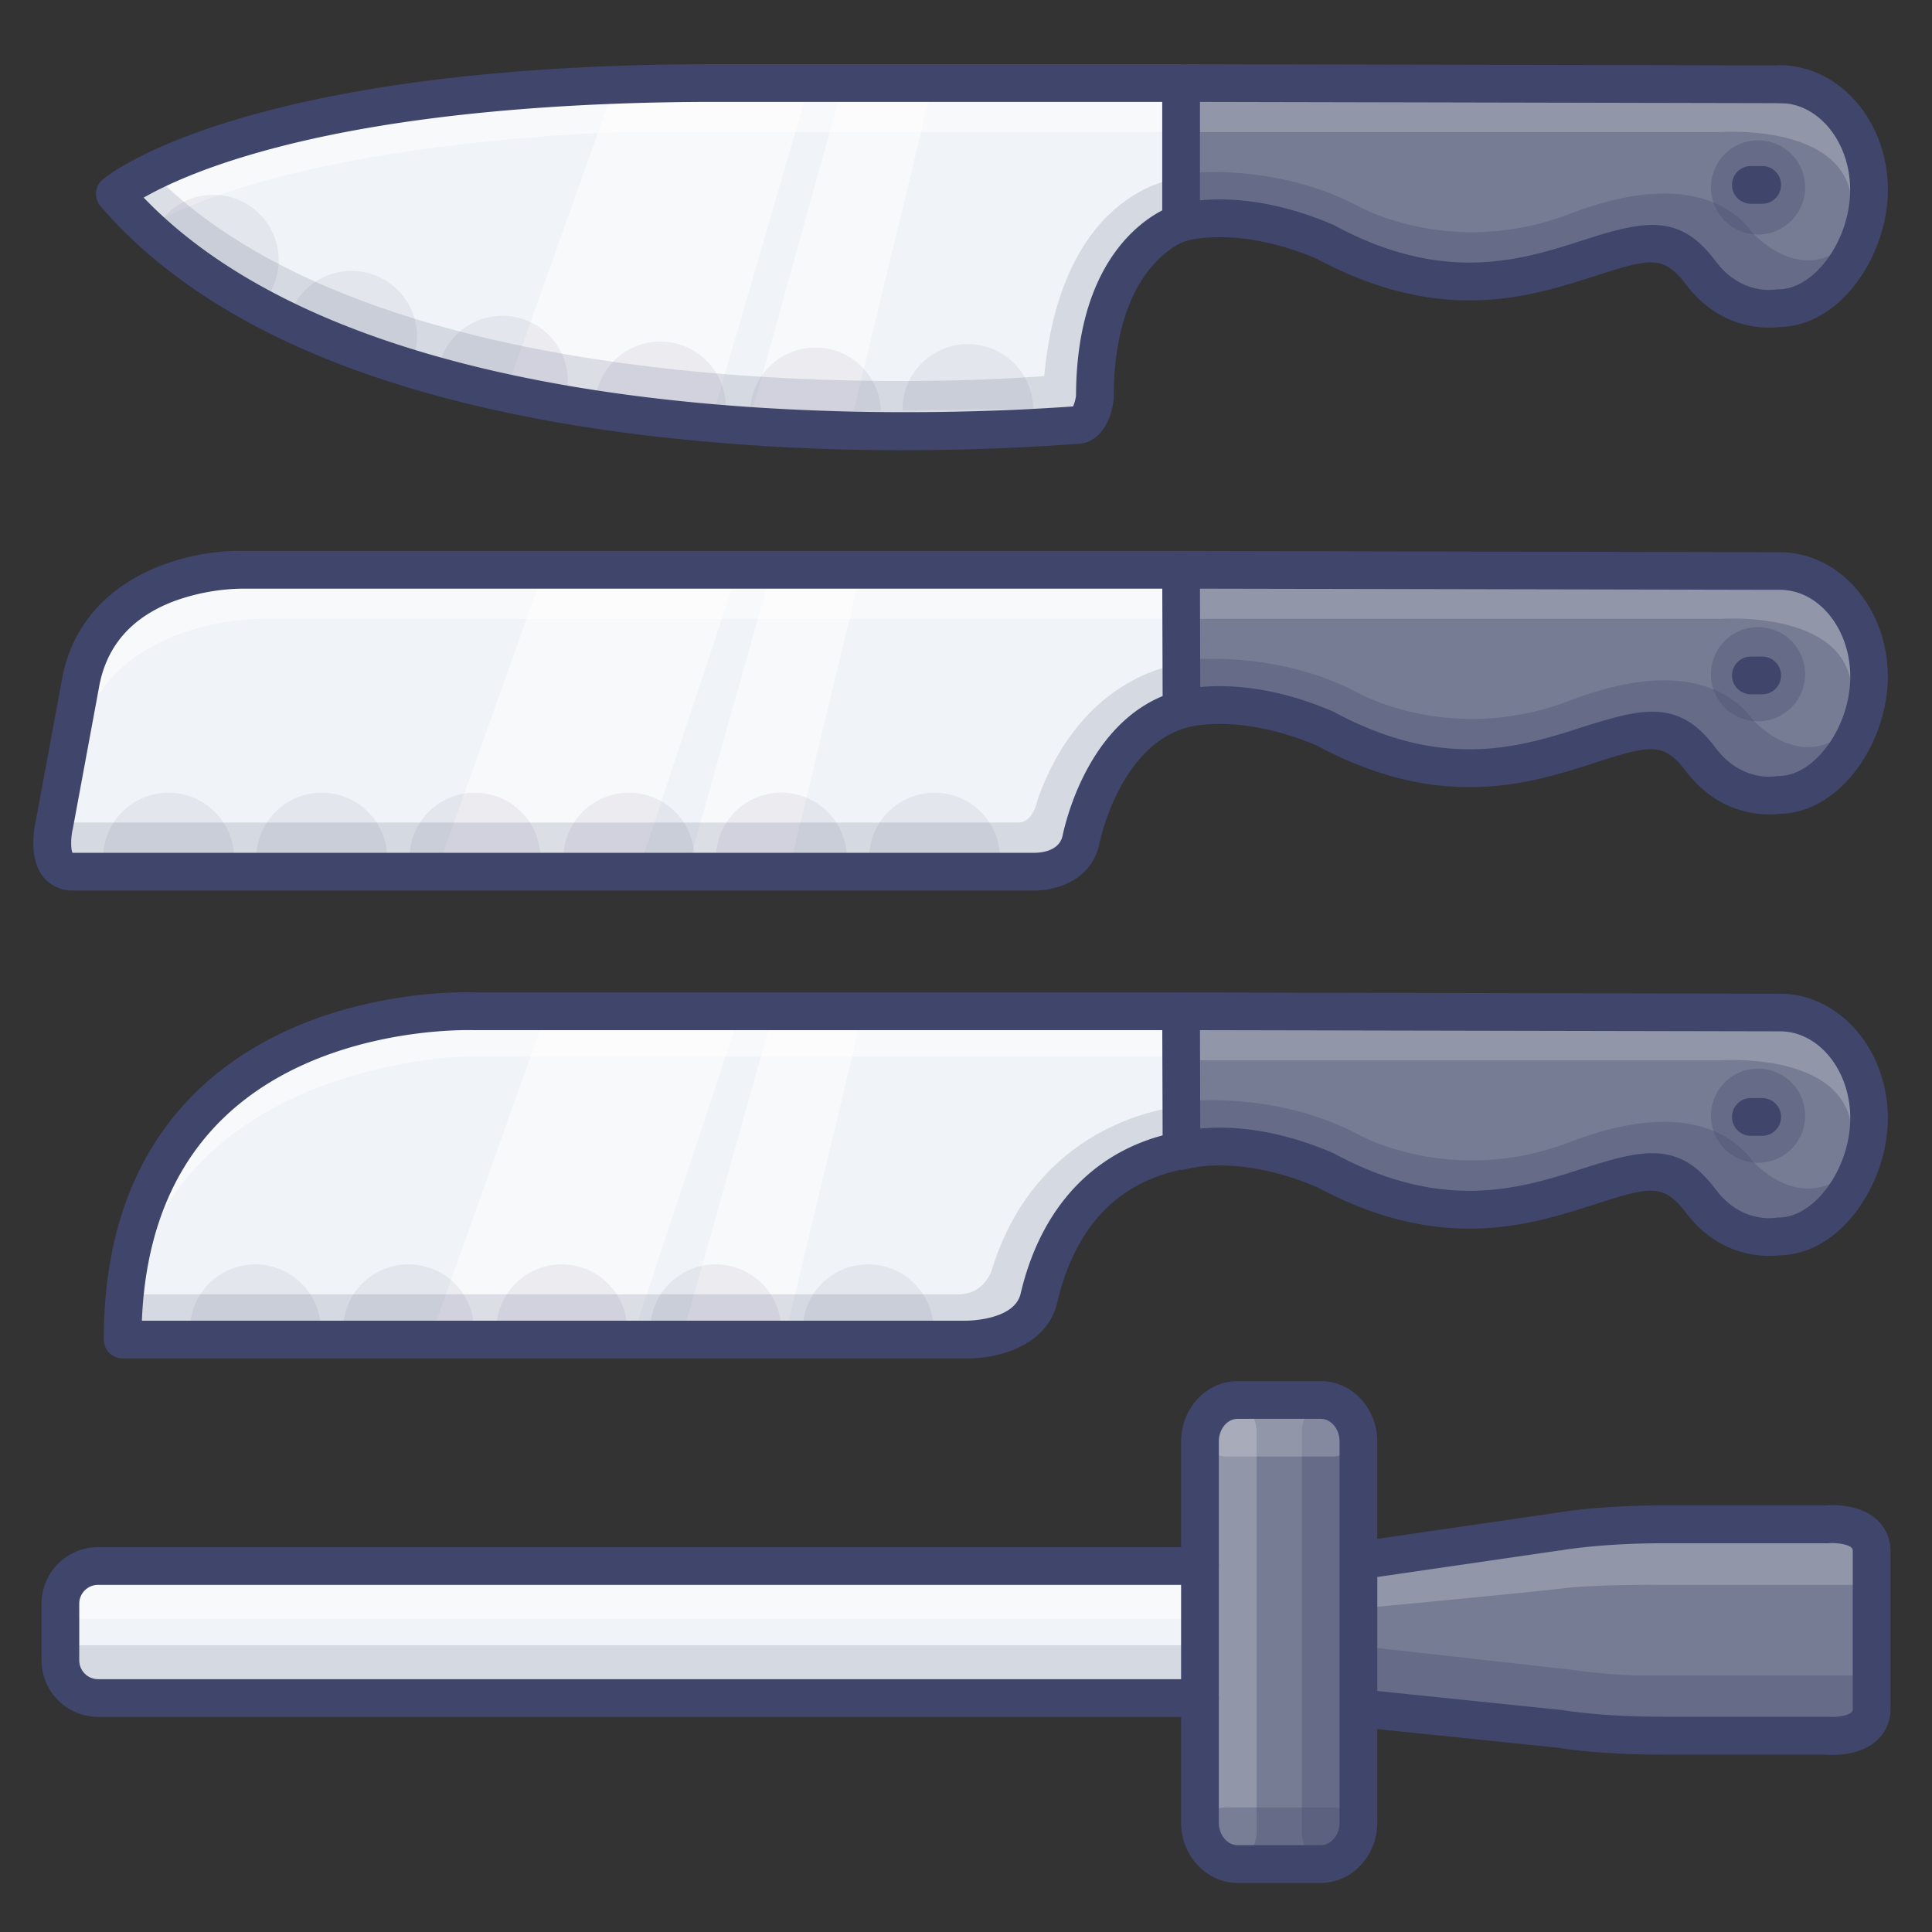 <?xml version="1.0" ?><svg viewBox="0 0 512 512" xmlns="http://www.w3.org/2000/svg"><rect x="0" y="0" width="512" height="512" fill="#333333" stroke="none"/><defs><style>.cls-1{fill:#f0f3f7;}.cls-2{fill:#767c93;}.cls-3{opacity:0.3;}.cls-4{fill:#3f456b;}.cls-5{opacity:0.5;}.cls-6{fill:#fff;}.cls-7{opacity:0.2;}.cls-8{opacity:0.15;}</style></defs><title/><g id="Colors"><path class="cls-1" d="M313,22V59s-22.84,6.54-22.84,46.12c0,0-.71,7.54-4.91,7.54S98.15,130,30.44,51.4C30.44,51.4,65,22,189.57,22Z"/><path class="cls-2" d="M471.67,22.34c13.06,0,23.64,12.52,23.64,28s-10.94,31.35-24,31.35c0,0-11.76,2.23-20.46-9.2-7.35-9.67-12.48-9.62-29.67-4.08s-39,12.43-70-4.28C328.06,54.18,313.12,59,313.12,59H313V22H471.67Z"/><g class="cls-3"><path class="cls-4" d="M313,46s24.33-3.33,47,8.67c0,0,24.67,14,56,2s44-1,48.33,4.86c0,0,15,17.52,29.49-1.17,0,0-2.82,23.81-28.07,21.48s-7-28.29-43.86-13.69-64.08-2.58-74.95-5.74A90.08,90.08,0,0,0,314.5,59.5Z"/></g><g class="cls-5"><path class="cls-6" d="M38.75,60.5S67.57,39.33,163.47,35H313V22H167.26S85.39,21,32.39,49Z"/></g><g class="cls-7"><path class="cls-6" d="M313,35H456s40-3,34.25,25.5c0,0,13.34-38.5-18.58-38.5H315Z"/></g><path class="cls-2" d="M471.67,151.34c13.06,0,23.64,12.52,23.64,28s-10.94,31.35-24,31.35c0,0-11.76,2.23-20.46-9.2-7.35-9.67-12.48-9.62-29.67-4.08s-39,12.43-70-4.28c-23.13-9.92-38.07-5.08-38.07-5.08H313V151H471.67Z"/><g class="cls-3"><path class="cls-4" d="M313,175s24.33-3.33,47,8.67c0,0,24.67,14,56,2s44-.95,48.33,4.86c0,0,15,17.52,29.49-1.17,0,0-2.82,23.81-28.07,21.48s-7-28.29-43.86-13.69-64.08-2.58-74.95-5.74a90.08,90.08,0,0,0-32.44-2.91Z"/></g><g class="cls-7"><path class="cls-6" d="M313,164H456s40-3,34.25,25.5c0,0,13.34-38.5-18.58-38.5H315Z"/></g><path class="cls-2" d="M471.67,268.34c13.06,0,23.64,12.52,23.64,28s-10.94,31.35-24,31.35c0,0-11.76,2.23-20.46-9.2-7.35-9.67-12.48-9.62-29.67-4.08s-39,12.43-70-4.28c-23.13-9.92-38.07-5.08-38.07-5.08H313V268H471.67Z"/><g class="cls-3"><path class="cls-4" d="M313,292s24.33-3.33,47,8.67c0,0,24.67,14,56,2s44-.95,48.33,4.86c0,0,15,17.52,29.49-1.17,0,0-2.82,23.81-28.07,21.48s-7-28.29-43.86-13.69-64.08-2.58-74.95-5.74a90.08,90.08,0,0,0-32.44-2.91Z"/></g><g class="cls-7"><path class="cls-6" d="M313,281H456s40-3,34.25,25.5c0,0,13.34-38.5-18.58-38.5H315Z"/></g><path class="cls-1" d="M313,151H64.5s-37.83-1-43.24,30.5l-6.85,37s-3,12.5,4.94,12.5H273.83s10.75.5,12.66-8.5S295.56,193,313.12,188"/><g class="cls-5"><path class="cls-6" d="M313,164H69s-40.5-.5-48.5,33c0,0-1-46,46.5-46H309Z"/></g><g class="cls-5"><polygon class="cls-6" points="144.16 151 114.5 234.33 168.68 232.33 195.58 151 144.16 151"/></g><g class="cls-5"><polygon class="cls-6" points="204.42 151.17 181.97 231 209 231 228.25 151 204.42 151.17"/></g><g class="cls-5"><polygon class="cls-6" points="163.16 22 133.5 105.33 187.68 114.31 214.58 22 163.16 22"/></g><g class="cls-5"><polygon class="cls-6" points="223.42 22.17 197.97 114 225 114 247.25 22 223.42 22.17"/></g><g class="cls-8"><path class="cls-4" d="M313.12,47.11S281.46,49,276.73,99.67c0,0-169.73,14.63-236.53-54.09L30.44,51.4S65.88,92,144.8,106.32s138.24,8,138.24,8,6.38,1,7.13-9.16S293.36,63.71,313.12,59L313,46"/></g><g class="cls-8"><path class="cls-4" d="M313,176s-26,2.1-38,35.85c0,0-1.09,6.13-5.09,6.13H16v13H274l13-7s5-28.67,27.5-35.5Z"/></g><g class="cls-5"><g class="cls-8"><path class="cls-4" d="M27.33,227A17.34,17.34,0,0,1,62,227"/></g><g class="cls-8"><path class="cls-4" d="M67.93,227a17.34,17.34,0,0,1,34.67,0"/></g><g class="cls-8"><path class="cls-4" d="M108.53,227a17.34,17.34,0,0,1,34.67,0"/></g><g class="cls-8"><path class="cls-4" d="M149.33,227A17.34,17.34,0,0,1,184,227"/></g><g class="cls-8"><path class="cls-4" d="M189.73,227a17.34,17.34,0,0,1,34.67,0"/></g><g class="cls-8"><path class="cls-4" d="M230.33,227A17.34,17.34,0,0,1,265,227"/></g></g><path class="cls-1" d="M313,268H125.87S32.5,263.5,32.5,355H256s16.67.33,19.33-11,10.9-35.64,40.95-39.65"/><g class="cls-5"><path class="cls-6" d="M313,280H123s-82,1.5-89.5,71.5c0,0-1.46-83.5,87.77-83.5H316l-3,13"/></g><g class="cls-5"><polygon class="cls-6" points="144.16 270 114.5 353.33 168.68 351.33 195.58 270 144.16 270"/></g><g class="cls-5"><polygon class="cls-6" points="204.42 270.17 181.97 350 209 350 228.25 270 204.42 270.17"/></g><g class="cls-8"><path class="cls-4" d="M313,293.25s-37.39,2.33-50.06,43c0,0-1.77,6.75-8.94,6.75H33l-.5,12H260s13.12.49,16.32-15.26S298,307.71,313,306.5V293"/></g><g class="cls-5"><g class="cls-8"><path class="cls-4" d="M50.33,352A17.34,17.34,0,0,1,85,352"/></g><g class="cls-8"><path class="cls-4" d="M90.93,352a17.34,17.34,0,0,1,34.67,0"/></g><g class="cls-8"><path class="cls-4" d="M131.53,352a17.34,17.34,0,0,1,34.67,0"/></g><g class="cls-8"><path class="cls-4" d="M172.33,352A17.34,17.34,0,0,1,207,352"/></g><g class="cls-8"><path class="cls-4" d="M212.73,352a17.34,17.34,0,0,1,34.67,0"/></g></g><g class="cls-5"><g class="cls-8"><path class="cls-4" d="M77.31,82.07A17.34,17.34,0,1,1,109,96.25"/></g><g class="cls-8"><path class="cls-4" d="M42.17,59.25A17.33,17.33,0,1,1,70.88,78.67"/></g><g class="cls-8"><path class="cls-4" d="M116.44,96.44a17.33,17.33,0,1,1,33.43,9.18"/></g><g class="cls-8"><path class="cls-4" d="M157.83,105.39a17.34,17.34,0,0,1,34.38,4.53"/></g><g class="cls-8"><path class="cls-4" d="M198.77,109.39a17.34,17.34,0,0,1,34.67-.52"/></g><g class="cls-8"><path class="cls-4" d="M239.17,108.79a17.33,17.33,0,1,1,34.66-.52"/></g></g><path class="cls-2" d="M360,483c0,6.06-4.48,11-10,11H328c-5.52,0-10-4.92-10-11V382c0-6.06,4.48-11,10-11h22c5.52,0,10,4.92,10,11Z"/><path class="cls-2" d="M361.21,452.82l52.17,5.37s9.87,1.81,27.37,1.81H484s12,1.19,12-7.21V411.2c0-8.4-12-7.2-12-7.2H440.75c-17.5,0-28.08,2-28.08,2l-51.55,7.49"/><g class="cls-3"><path class="cls-4" d="M359.75,436.17l56.37,6.29A156,156,0,0,0,433.25,444H496v11l-5.69,4H436l-17.52-.11L362.9,453l-3.15-16.82"/></g><g class="cls-3"><path class="cls-4" d="M360,485.5c0,4.69-3.36,8.5-7.5,8.5h0c-4.14,0-7.5-3.81-7.5-8.5v-106c0-4.69,3.36-8.5,7.5-8.5h0c4.14,0,7.5,3.81,7.5,8.5Z"/></g><g class="cls-7"><path class="cls-6" d="M333,485.5c0,4.69-3.36,8.5-7.5,8.5h0c-4.14,0-7.5-3.81-7.5-8.5v-106c0-4.69,3.36-8.5,7.5-8.5h0c4.14,0,7.5,3.81,7.5,8.5Z"/></g><g class="cls-7"><rect class="cls-6" height="14" rx="6.88" ry="6.88" width="42" x="318" y="372"/></g><g class="cls-3"><rect class="cls-4" height="14" rx="6.88" ry="6.88" width="42" x="318" y="479"/></g><g class="cls-7"><path class="cls-6" d="M360.78,415l52.3-6.23S429,407,436.75,407H494v13H439s-15.83-.17-25.5,1-52.38,5.17-52.38,5.17Z"/></g><path class="cls-1" d="M318,450H26a10,10,0,0,1-10-10V425a10,10,0,0,1,10-10H318"/><g class="cls-8"><rect class="cls-4" height="14" width="300" x="18" y="436"/></g><g class="cls-5"><rect class="cls-6" height="14" width="300" x="18" y="415"/></g><g class="cls-3"><path class="cls-4" d="M478.38,49.66a12.48,12.48,0,1,1-12.47-12.47A12.47,12.47,0,0,1,478.38,49.66Z"/></g><g class="cls-3"><path class="cls-4" d="M478.38,178.66a12.48,12.48,0,1,1-12.47-12.47A12.47,12.47,0,0,1,478.38,178.66Z"/></g><g class="cls-3"><path class="cls-4" d="M478.38,295.66a12.48,12.48,0,1,1-12.47-12.47A12.47,12.47,0,0,1,478.38,295.66Z"/></g></g><g id="Lines"><path class="cls-4" d="M239.4,119.31a572.43,572.43,0,0,1-67.49-3.83c-68.7-8.2-117.57-28.66-145.26-60.81A5,5,0,0,1,25.45,51a5.08,5.08,0,0,1,1.75-3.43C28.67,46.35,64.63,17,189.57,17H313a5,5,0,0,1,5,5V59a5,5,0,0,1-3.62,4.81c-.14,0-4.77,1.54-9.46,7.21-6.38,7.69-9.76,19.49-9.76,34.1a3.77,3.77,0,0,1,0,.47c-.56,6-3.84,12.07-9.89,12.07-.21,0-.9,0-1.95.13C267.61,118.88,252.92,119.31,239.4,119.31ZM38.08,52.37c60.24,62.73,201.83,58.37,244.54,55.46l1.75-.12a10.43,10.43,0,0,0,.79-2.85c.09-33.35,15.59-45.33,22.84-49.11V27H189.57c-34.71,0-84.34,2.45-123.65,14.14C51.63,45.38,42.81,49.66,38.08,52.37Z"/><path class="cls-4" d="M473.25,27.34h0L315,27a5,5,0,0,1,0-10h0l158.25.34a5,5,0,0,1,0,10Z"/><path class="cls-4" d="M468.87,86.83c-5,0-14.49-1.47-22-11.35-6-7.86-9.33-7.12-24.16-2.34-17.22,5.54-40.78,13.12-73.69-4.53-20.75-8.84-34.26-4.86-34.39-4.82a5,5,0,0,1-3.05-9.53c.69-.22,17-5.29,41.58,5.25l.4.19c29.26,15.77,49.68,9.2,66.09,3.92,9.26-3,15.3-4.48,20.63-3.87,6.93.8,11.09,5.13,14.55,9.68,6.61,8.69,15.24,7.37,15.6,7.3a5.22,5.22,0,0,1,.88-.07c9.59,0,19-13.06,19-26.35,0-12.67-8.36-23-18.64-23a5,5,0,0,1,0-10c15.79,0,28.64,14.79,28.64,33,0,17-12.21,36-28.6,36.34A21,21,0,0,1,468.87,86.83Z"/><path class="cls-4" d="M468.87,215.83c-5,0-14.49-1.47-22-11.35-6-7.86-9.33-7.12-24.16-2.34-17.22,5.54-40.79,13.12-73.69-4.53-20.75-8.84-34.26-4.86-34.39-4.82a5,5,0,0,1-6.51-4.75L308,151a5,5,0,0,1,5-5h0l158.25.34h.41c15.79,0,28.64,14.79,28.64,33,0,17-12.21,36-28.61,36.34A20.74,20.74,0,0,1,468.87,215.83Zm-31-27.22a21.76,21.76,0,0,1,2.44.14c6.93.8,11.09,5.13,14.55,9.68,6.61,8.69,15.24,7.37,15.6,7.3a5.22,5.22,0,0,1,.88-.07c9.59,0,19-13.06,19-26.35,0-12.67-8.36-23-18.64-23h-.43L318,156l.08,26.08c7-.68,19.37-.31,35.06,6.42l.4.19c29.26,15.77,49.68,9.2,66.09,3.92C427.53,190.08,433.08,188.61,437.84,188.61Z"/><path class="cls-4" d="M468.87,332.83c-5,0-14.49-1.47-22-11.35-6-7.86-9.33-7.12-24.16-2.34-17.22,5.54-40.79,13.12-73.69-4.53-20.75-8.84-34.26-4.86-34.39-4.82a5,5,0,0,1-6.51-4.75L308,268a5,5,0,0,1,5-5h0l158.25.34h.41c15.79,0,28.64,14.79,28.64,33,0,17-12.21,36-28.61,36.34A20.74,20.74,0,0,1,468.87,332.83Zm-31-27.22a21.76,21.76,0,0,1,2.44.14c6.93.8,11.09,5.13,14.55,9.68,6.61,8.69,15.24,7.37,15.6,7.3a5.22,5.22,0,0,1,.88-.07c9.59,0,19-13.06,19-26.35,0-12.67-8.36-23-18.64-23h-.43L318,273l.08,26.08c7-.68,19.37-.31,35.06,6.42l.4.19c29.26,15.77,49.68,9.2,66.09,3.92C427.53,307.08,433.08,305.61,437.84,305.61Z"/><path class="cls-4" d="M274.33,236h-255a9.82,9.82,0,0,1-7.92-3.67c-3.9-5-2.35-13-1.91-14.86l6.82-36.88c4.84-28.18,33.66-35,48.22-34.59H313a5,5,0,0,1,0,10H64.37a54.9,54.9,0,0,0-18,3.23c-11.48,4.26-18.27,12-20.17,23.12l-6.86,37.06-.06.27c-.53,2.28-.56,5.33-.07,6.32H274.06c.65,0,6.56.06,7.54-4.55,1.12-5.27,7.83-31.87,30.15-38.25a5,5,0,0,1,2.75,9.62c-6.41,1.83-11.9,6.39-16.3,13.56a57.54,57.54,0,0,0-6.82,17.15C289.27,233.47,279.71,236,274.33,236Z"/><path class="cls-4" d="M256.47,360H32.5a5,5,0,0,1-5-5c0-28.07,8.47-50.37,25.17-66.29,28.38-27,70.16-25.84,73.31-25.71H313a5,5,0,0,1,0,10H125.63c-.4,0-40.39-1.56-66.11,23-13.63,13-21,31.17-21.92,54H256c.19,0,12.79,0,14.47-7.15,5.86-24.92,21.9-40.35,45.15-43.46a5,5,0,1,1,1.32,9.91c-19.39,2.59-31.75,14.65-36.74,35.84C277.43,356.91,264.25,360,256.47,360Z"/><path class="cls-4" d="M350,499H328c-8.27,0-15-7.17-15-16V382c0-8.81,6.73-16,15-16h22c8.27,0,15,7.17,15,16V483C365,491.83,358.27,499,350,499ZM328,376c-2.76,0-5,2.68-5,6V483c0,3.3,2.24,6,5,6h22c2.76,0,5-2.68,5-6V382c0-3.3-2.24-6-5-6Z"/><path class="cls-4" d="M485.61,465.07c-.79,0-1.42,0-1.83-.07h-43c-16.58,0-26.48-1.58-28.06-1.85l-52-5.36a5,5,0,0,1,1-10l52.17,5.38a2.32,2.32,0,0,1,.38.06c.1,0,9.74,1.72,26.48,1.72H484l.49,0c1.86.17,5.05-.14,6.17-1.17.14-.12.34-.31.34-1.06V411.2c0-.75-.2-.94-.34-1.06-1.12-1-4.31-1.34-6.19-1.16l-.47,0H440.75c-16.74,0-27.06,1.88-27.17,1.9l-.2,0-51.54,7.5a5,5,0,1,1-1.44-9.9l51.46-7.48c1.25-.23,11.88-2.05,28.89-2.05h43c2-.16,9-.41,13.59,3.72A11.12,11.12,0,0,1,501,411.2v41.59a11.12,11.12,0,0,1-3.63,8.48C493.76,464.54,488.59,465.07,485.61,465.07Z"/><path class="cls-4" d="M318,455H26a15,15,0,0,1-15-15V425a15,15,0,0,1,15-15H318a5,5,0,0,1,0,10H26a5,5,0,0,0-5,5v15a5,5,0,0,0,5,5H318a5,5,0,0,1,0,10Z"/><path class="cls-4" d="M467,54h-3a5,5,0,0,1,0-10h3a5,5,0,0,1,0,10Z"/><path class="cls-4" d="M467,184h-3a5,5,0,0,1,0-10h3a5,5,0,0,1,0,10Z"/><path class="cls-4" d="M467,301h-3a5,5,0,0,1,0-10h3a5,5,0,0,1,0,10Z"/></g></svg>